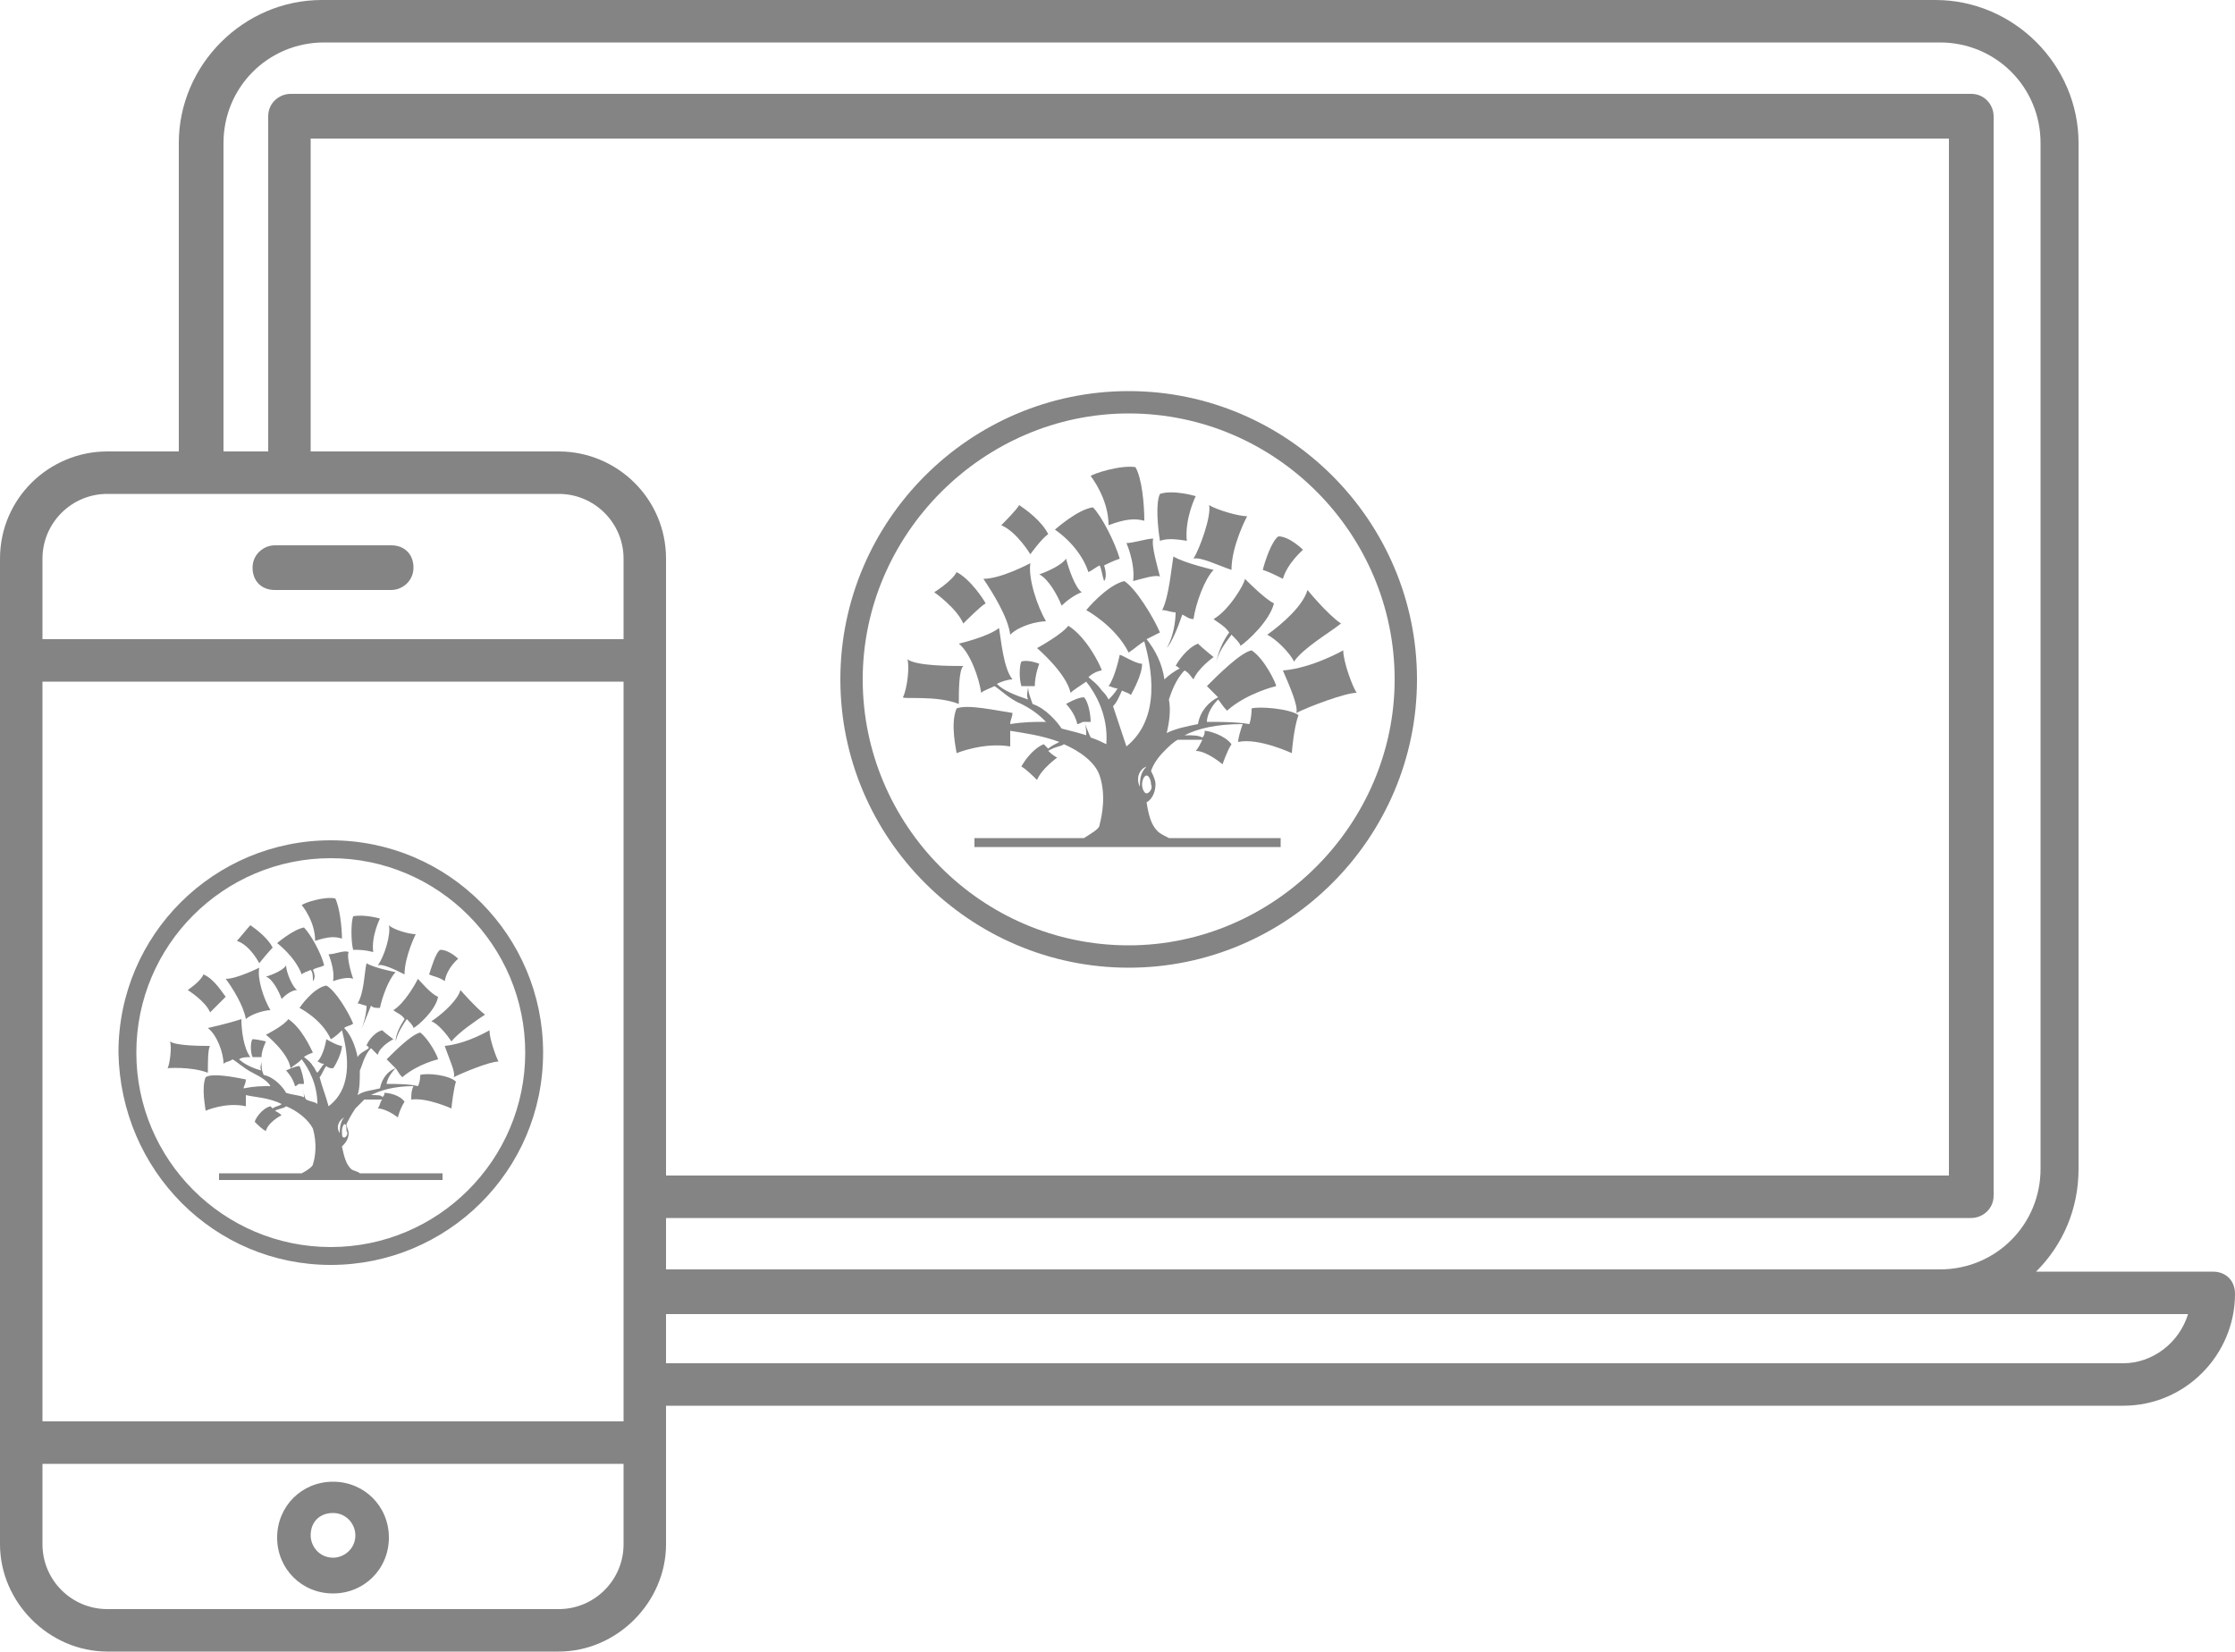 <svg xmlns="http://www.w3.org/2000/svg" xml:space="preserve" id="Layer_1" x="0" y="0" viewBox="0 0 100 73.9">
    <style>
        .st0{fill:#848484}
    </style>
    <path d="M14.9 71.3c1.4 0 2.5-1.1 2.5-2.5s-1.1-2.5-2.5-2.5-2.5 1.1-2.5 2.5 1.1 2.5 2.5 2.5m0-3.6c.6 0 1 .5 1 1 0 .6-.5 1-1 1-.6 0-1-.5-1-1 0-.6.4-1 1-1m2.6-43.3h-5.2c-.5 0-1 .4-1 1s.4 1 1 1h5.2c.5 0 1-.4 1-1s-.4-1-1-1" class="st0"/>
    <path d="M99 56.9h-7.9c1.2-1.2 1.9-2.8 1.9-4.6V6.4C93 2.9 90.1 0 86.6 0H14.4C10.9 0 8 2.9 8 6.4v13.8H4.8C2.2 20.2 0 22.3 0 25v44.1c0 2.6 2.2 4.8 4.8 4.8H25c2.6 0 4.8-2.2 4.8-4.8v-6.2H95c2.8 0 5-2.3 5-5 0-.6-.4-1-1-1M10 6.4c0-2.5 2-4.5 4.5-4.5h72.3c2.5 0 4.5 2 4.5 4.5v45.9c0 2.5-2 4.5-4.5 4.5h-57v-2.3h58.4c.5 0 1-.4 1-1V5.2c0-.5-.4-1-1-1H13c-.5 0-1 .4-1 1v15h-2zm17.9 62.7c0 1.6-1.3 2.9-2.9 2.9H4.8c-1.6 0-2.9-1.3-2.9-2.9v-3.6h26zm0-5.5h-26V30.5h26zm0-35h-26V25c0-1.6 1.3-2.9 2.9-2.9H25c1.6 0 2.9 1.3 2.9 2.9zM25 20.2H13.9v-14h73.3v46.4H29.8V25c0-2.7-2.2-4.8-4.8-4.8M95 61H29.8v-2.2h68.1c-.4 1.3-1.6 2.2-2.9 2.2" class="st0"/>
    <path d="M58 31.9c.6-.3 2.2-.9 2.7-.9-.2-.3-.6-1.4-.6-1.9 0 0-1.4.8-2.7.9.3.7.7 1.6.6 1.9m-1.3-3.5c.4.2 1 .8 1.2 1.2.4-.6 1.6-1.3 2.1-1.7-.6-.4-1.5-1.5-1.5-1.5-.2.7-1.1 1.5-1.8 2m1.6-3.8s-.6-.6-1.1-.6c-.3.2-.6 1.1-.7 1.5.3.1.5.2.9.4.2-.7.9-1.3.9-1.3" class="st0"/>
    <path d="M56 31.7c0 .1 0 .4-.1.7-.6-.1-1.3-.1-1.9-.1 0-.2.1-.6.5-1 .1.1.2.3.4.5.9-.8 2.2-1.1 2.2-1.1 0-.1-.5-1.2-1.1-1.6-.5.1-1.5 1.1-2 1.6l.5.5c-.4.2-.8.6-.9 1.2-.5.1-1 .2-1.4.4.1-.4.2-1 .1-1.5.1-.3.3-.9.7-1.3.2.1.3.3.4.4.2-.5.9-1 .9-1s-.5-.4-.7-.6c-.5.2-.9.8-1 1 .1 0 .1.1.2.1-.2.1-.5.3-.7.5-.1-.7-.4-1.3-.8-1.8l.6-.3c-.3-.7-1.1-2-1.6-2.3-.8.2-1.7 1.3-1.7 1.3s1.3.7 1.9 1.9c.3-.2.5-.4.7-.5.3 1.1.8 3.4-.8 4.7l-.6-1.8c.2-.2.3-.5.4-.7.2.1.3.1.4.2.1-.2.5-.9.5-1.4-.3 0-.9-.4-1-.4 0 0-.2 1-.5 1.4.1 0 .2.1.4.1-.1.2-.3.4-.4.5-.1-.2-.2-.3-.3-.4-.2-.3-.5-.5-.6-.6.2-.2.5-.3.6-.3-.1-.3-.7-1.5-1.5-2-.3.4-1.4 1-1.4 1s1.3 1.1 1.5 2c.1-.1.4-.3.7-.5.4.5 1 1.5.9 2.8-.2-.1-.4-.2-.7-.3-.1-.2-.2-.5-.3-.7.1.2.1.4.1.6-.3-.1-.7-.2-1.1-.3-.2-.3-.7-.9-1.3-1.1-.1-.3-.2-.5-.2-.8 0 .2-.1.4 0 .6-.6-.2-1.1-.4-1.4-.7.2-.1.5-.2.7-.2-.4-.5-.5-1.7-.6-2.3-.5.4-1.8.7-1.8.7.5.4.9 1.5 1 2.2.1-.1.4-.2.6-.3.3.2.7.6 1.2.8.6.3.9.6 1.1.8-.5 0-1 0-1.6.1 0-.2.1-.3.1-.5-.7-.1-2-.4-2.5-.2-.3.7 0 1.9 0 2 0 0 1.2-.5 2.4-.3v-.7c.6.1 1.4.2 2.2.5-.2.1-.4.2-.5.3l-.2-.2c-.5.2-.9.8-1 1 .2.1.6.5.7.6.2-.5.9-1 .9-1s-.2-.1-.4-.3c.3-.2.6-.2.7-.3.7.3 1.4.8 1.6 1.4.3.9.1 1.8 0 2.2 0 .2-.4.4-.7.6h-4.9v.4h13.7v-.4h-5c-.2-.1-.4-.2-.5-.3-.3-.3-.4-.7-.5-1.3.2-.1.4-.4.4-.8 0-.2-.1-.4-.2-.6q.15-.45.6-.9c.2-.2.4-.4.6-.5h1.1c-.1.2-.2.4-.3.5.5 0 1.2.6 1.2.6s.2-.6.4-.9c-.3-.4-1-.6-1.2-.6 0 .1 0 .2-.1.3-.2-.1-.4-.1-.8-.1.6-.3 1.4-.5 2.6-.5-.1.3-.2.6-.2.8.9-.2 2.4.5 2.4.5 0-.1.1-1.2.3-1.7-.4-.3-1.8-.4-2.1-.3m-4.7 2.6s.1 0 0 0c-.2.2-.3.4-.3.9-.2-.4 0-.8.3-.9m0 1.2c-.1 0-.2-.2-.2-.4s.1-.4.2-.4.2.2.2.4c.1.2-.1.4-.2.4" class="st0"/>
    <path d="M48.5 31.2c-.3 0-.8.3-.8.3s.4.4.5.9c.1 0 .2-.1.3-.1h.3c0-.3-.1-.9-.3-1.1m-2-1.5s-.5-.2-.8-.1c-.1.2-.1.8 0 1.1h.6c0-.5.2-1 .2-1m7.8-2c.1.1.5.3.7.6-.3.4-.5.9-.6 1.4.1-.5.4-.9.7-1.3.2.2.4.4.4.5.3-.2 1.3-1.1 1.5-1.9-.4-.2-1.1-.9-1.3-1.1 0 .2-.7 1.4-1.4 1.8m-11.4 3.8c0-.6 0-1.5.2-1.7-.6 0-2.1 0-2.5-.3.1.3 0 1.3-.2 1.7 0 .1 1.5-.1 2.5.3m10-4c.2.1.3.2.5.2.1-.7.5-1.8.9-2.2 0 0-1.3-.3-1.8-.6-.1.6-.2 1.8-.5 2.4.2 0 .4.1.6.1 0 .4-.1 1.1-.4 1.6.2-.2.5-.9.7-1.5M47.7 25c-.3.4-1.2.7-1.2.7.4.2.8.9 1 1.4.2-.2.6-.5.9-.6-.3-.2-.6-1.1-.7-1.5m1 .6c.2-.1.3-.2.5-.3.1.2.1.4.2.7.1-.1.1-.4 0-.7.2-.1.4-.2.7-.3-.2-.7-.8-1.9-1.2-2.3-.7.1-1.7 1-1.7 1s1.1.7 1.5 1.9m-2.6-.8s.5-.7.8-.9c-.3-.6-1-1.1-1.3-1.3-.1.2-.7.8-.8.9.7.3 1.3 1.3 1.3 1.3m.7 3c-.4-.7-.8-1.9-.7-2.6 0 0-1.3.7-2.1.7.4.6 1.1 1.7 1.2 2.5.4-.4 1.2-.6 1.6-.6m6.6-2.8c.3-.1 1.1.3 1.7.5 0-1.1.7-2.4.7-2.4-.4 0-1.4-.3-1.7-.5.1.5-.4 1.9-.7 2.4m-10.3 2.9c.2-.2.8-.8 1-.9-.1-.2-.7-1.1-1.3-1.4-.2.4-1 .9-1 .9s1 .7 1.3 1.4m10-3.7c-.1-1 .4-2 .4-2s-1-.3-1.6-.1c-.2.4-.1 1.5 0 2.1.3-.1.6-.1 1.2 0m-2.7.1s.4.9.3 1.7c.4-.1 1-.3 1.2-.2-.1-.4-.4-1.4-.3-1.7-.3 0-.9.2-1.2.2m.8-1c0-.7-.1-1.9-.4-2.4-.7-.1-1.9.3-2 .4 0 0 .8 1 .8 2.2.8-.3 1.2-.3 1.6-.2" class="st0"/>
    <path d="M50.5 43.3c7.1 0 12.9-5.8 12.9-12.9s-5.8-12.9-12.9-12.9-12.9 5.8-12.9 12.9 5.8 12.9 12.9 12.9m0-24.8c6.6 0 11.9 5.4 11.9 11.9S57 42.3 50.5 42.3c-6.6 0-11.9-5.4-11.9-11.9S44 18.5 50.5 18.5M20.3 48.2c.4-.2 1.6-.7 2-.7-.1-.2-.4-1-.4-1.4 0 0-1 .6-2 .7.2.6.5 1.2.4 1.4m-1-2.5c.3.1.7.6.9.9.3-.4 1.2-1 1.5-1.2-.4-.3-1.1-1.1-1.1-1.1-.1.4-.7 1-1.3 1.4m1.2-2.8s-.4-.4-.8-.4c-.2.1-.4.8-.5 1.1.2.1.4.1.7.3.1-.6.6-1 .6-1m-7.1 4.8c-.2 0-.6.2-.6.2s.3.3.4.7c.1 0 .1-.1.2-.1h.2c0-.2-.1-.6-.2-.8" class="st0"/>
    <path d="M18.8 48.1c0 .1 0 .3-.1.5-.4-.1-1-.1-1.4-.1 0-.1.1-.4.4-.7.1.1.1.2.3.4.7-.6 1.6-.8 1.6-.8 0-.1-.4-.9-.8-1.2-.4.1-1.1.8-1.5 1.2l.4.4c-.3.1-.6.4-.7.9-.4.1-.7.1-1 .3.1-.3.1-.7.1-1.1.1-.2.2-.7.5-1l.3.3c.1-.4.7-.7.7-.7s-.4-.3-.5-.4c-.4.1-.7.6-.7.7.1 0 .1.1.1.1-.1.1-.4.2-.5.4-.1-.5-.3-1-.6-1.3.1-.1.3-.1.4-.2-.2-.5-.8-1.5-1.2-1.7-.6.1-1.2 1-1.2 1s1 .5 1.4 1.4c.2-.1.4-.3.5-.4.2.8.6 2.5-.6 3.4-.1-.4-.3-.9-.4-1.3.1-.1.2-.4.3-.5.1.1.2.1.3.1.1-.1.4-.7.4-1-.2 0-.7-.3-.7-.3s-.1.7-.4 1c.1 0 .1.1.3.1-.1.1-.2.3-.3.4-.1-.1-.1-.2-.2-.3-.1-.2-.4-.4-.4-.4.1-.1.4-.2.4-.2-.1-.2-.5-1.1-1.1-1.5-.2.3-1 .7-1 .7s1 .8 1.1 1.5c.1-.1.3-.2.5-.4.3.4.7 1.1.7 2-.1-.1-.3-.1-.5-.2-.1-.1-.1-.4-.2-.5.1.1.1.3.1.4-.2-.1-.5-.1-.8-.2-.1-.2-.5-.7-1-.8-.1-.2-.1-.4-.1-.6 0 .1-.1.3 0 .4-.4-.1-.8-.3-1-.5.1-.1.4-.1.5-.1-.3-.4-.4-1.2-.4-1.7-.6.2-1.5.4-1.5.4.4.3.7 1.1.7 1.6.1-.1.3-.1.4-.2.2.1.5.4.9.6s.7.4.8.6c-.4 0-.7 0-1.2.1 0-.1.1-.2.1-.4-.5-.1-1.5-.3-1.8-.1-.2.5 0 1.4 0 1.5 0 0 .9-.4 1.8-.2V49c.4.1 1 .1 1.6.4-.1.1-.3.1-.4.2l-.1-.1c-.4.1-.7.6-.7.7.1.1.4.4.5.4.1-.4.7-.7.7-.7s-.1-.1-.3-.2c.2-.1.4-.1.5-.2.5.2 1 .6 1.2 1 .2.7.1 1.3 0 1.6 0 .1-.3.3-.5.4H9.8v.3h10v-.3h-3.7c-.1-.1-.3-.1-.4-.2-.2-.2-.3-.5-.4-1 .1-.1.3-.3.3-.6 0-.1-.1-.3-.1-.4.1-.2.2-.4.4-.7l.4-.4h.8c-.1.1-.1.3-.2.4.4 0 .9.4.9.4s.1-.4.3-.7c-.2-.3-.7-.4-.9-.4 0 .1 0 .1-.1.2 0-.1-.2-.1-.5-.1.4-.2 1-.4 1.9-.4-.1.2-.1.4-.1.6.7-.1 1.8.4 1.8.4 0-.1.1-.9.2-1.2-.3-.3-1.3-.4-1.6-.3M15.4 50s.1 0 0 0c-.1.1-.2.3-.2.7-.2-.3 0-.6.2-.7m0 .9c-.1 0-.1-.1-.1-.3s.1-.3.1-.3c.1 0 .1.1.1.3.1.1 0 .3-.1.3" class="st0"/>
    <path d="M11.9 46.6s-.4-.1-.6-.1c-.1.1-.1.6 0 .8h.4c0-.3.2-.7.2-.7m6.7-2.7s0-.1 0 0m-1 1.3c.1.1.4.2.5.4-.2.3-.4.7-.4 1 .1-.4.3-.7.5-1 .1.1.3.3.3.4.2-.1 1-.8 1.1-1.4-.3-.1-.8-.7-.9-.8-.1.2-.6 1.1-1.1 1.4M9.3 48c0-.4 0-1.1.1-1.2-.4 0-1.5 0-1.8-.2.1.2 0 1-.1 1.2-.1 0 1-.1 1.8.2m7.3-3c.1.1.2.1.4.1.1-.5.4-1.3.7-1.6 0 0-1-.2-1.3-.4-.1.4-.1 1.3-.4 1.8.1 0 .3.1.4.1 0 .3-.1.8-.3 1.2.1-.2.3-.7.5-1.2m-3.8-1.8c-.2.3-.9.5-.9.5.3.1.6.7.7 1 .1-.1.4-.4.7-.4-.2-.1-.5-.8-.5-1.1m.7.4c.1-.1.2-.1.4-.2.1.1.1.3.1.5.1-.1.1-.3 0-.5.1-.1.3-.1.5-.2-.1-.5-.6-1.4-.9-1.7-.5.1-1.2.7-1.2.7s.8.6 1.1 1.4m-1.9-.5s.4-.5.6-.7c-.2-.4-.7-.8-1-1-.1.1-.5.6-.6.7.6.2 1 1 1 1m.5 2.1c-.3-.5-.6-1.4-.5-1.9 0 0-1 .5-1.5.5.3.4.8 1.2.9 1.8.2-.2.8-.4 1.1-.4m4.8-2c.2-.1.8.2 1.2.4 0-.8.5-1.8.5-1.8-.3 0-1-.2-1.2-.4.1.4-.2 1.4-.5 1.8m-7.5 2.1.7-.7c-.1-.1-.5-.8-1-1-.1.3-.7.7-.7.7s.8.5 1 1m7.3-2.7c-.1-.7.3-1.5.3-1.5s-.7-.2-1.2-.1c-.1.3-.1 1.1 0 1.5.3 0 .5 0 .9.1m-2 .1s.3.7.2 1.2c.3-.1.7-.2.9-.1-.1-.3-.3-1-.2-1.2-.2-.1-.6.1-.9.1m.6-.7c0-.5-.1-1.4-.3-1.8-.5-.1-1.4.2-1.5.3 0 0 .6.7.6 1.6.6-.2.9-.2 1.2-.1" class="st0"/>
    <path d="M14.8 56.6c5.2 0 9.5-4.2 9.5-9.5 0-5.2-4.2-9.5-9.5-9.5-5.2 0-9.5 4.2-9.5 9.5.1 5.3 4.3 9.5 9.5 9.5m0-18.2c4.8 0 8.7 3.9 8.7 8.7s-3.9 8.7-8.7 8.7-8.7-3.9-8.7-8.7 3.9-8.7 8.7-8.7" class="st0"/>
</svg>
